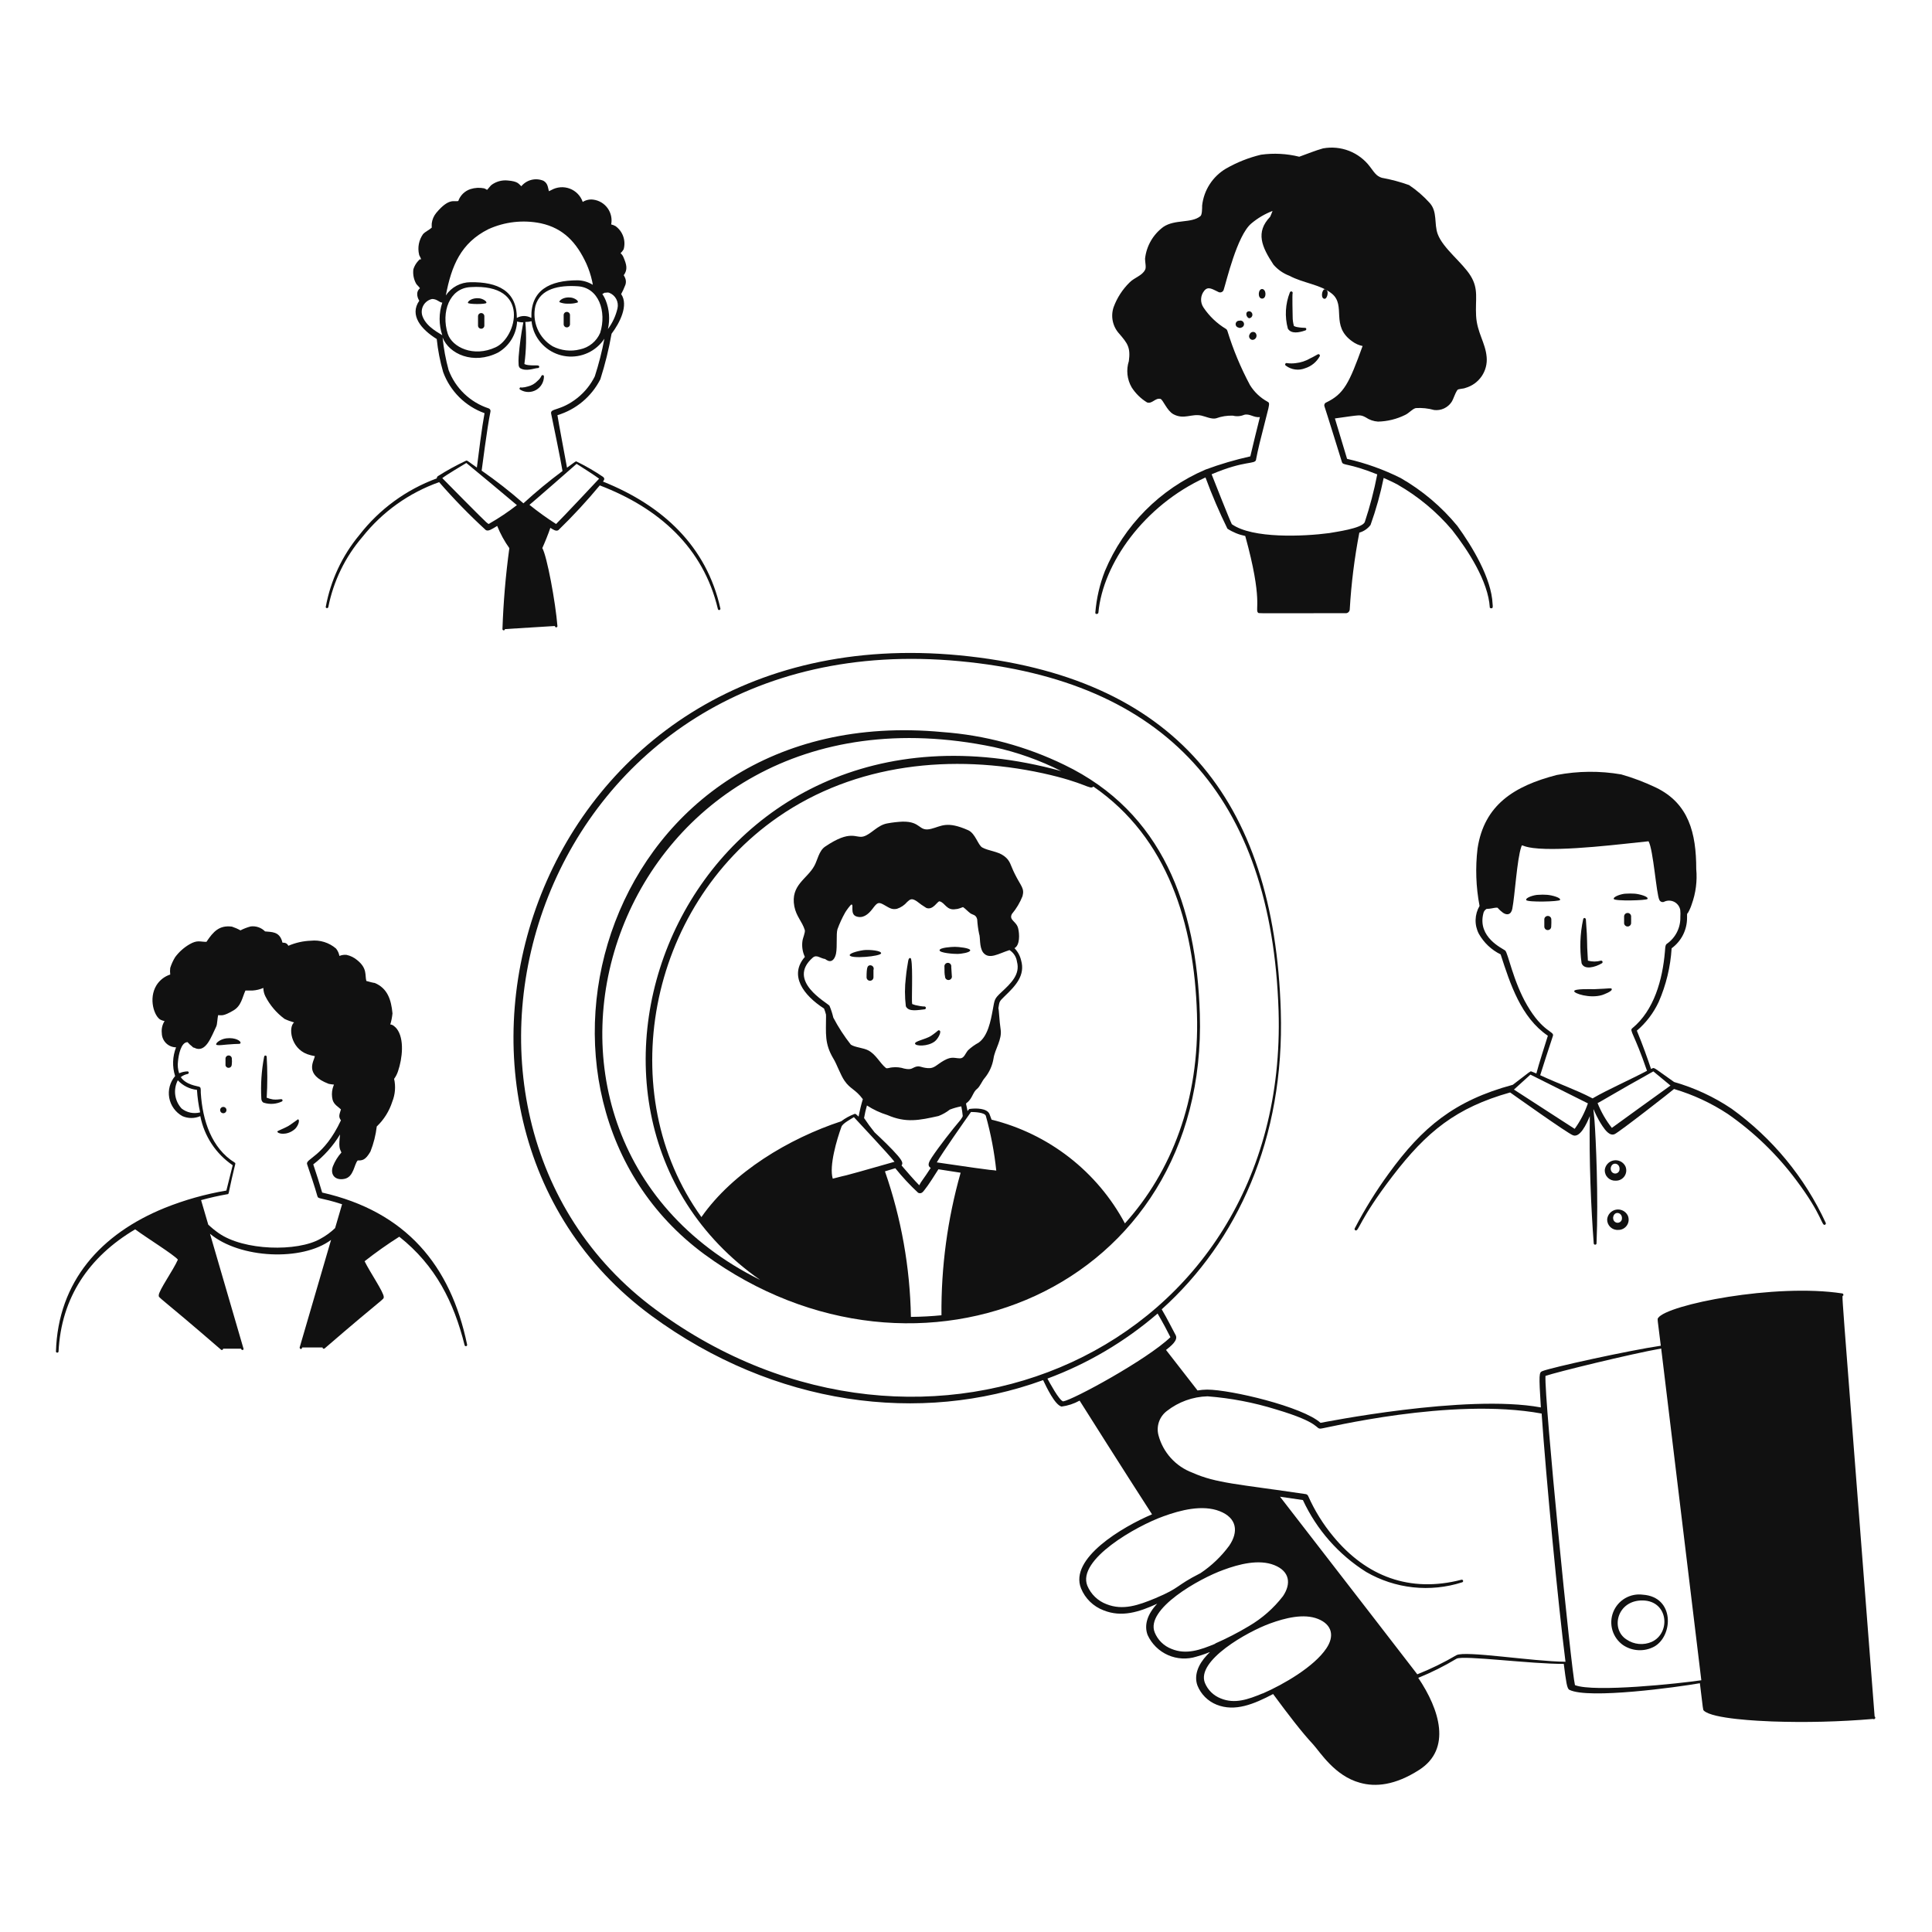 <svg width="190" height="190" viewBox="0 0 190 190" fill="none" xmlns="http://www.w3.org/2000/svg">
<g id="Hiring-1--Streamline-Milano">
<g id="Group">
<path id="Vector" d="M108.02 60.247C108.463 55.433 112.504 49.705 118.552 46.954C119.183 48.67 119.903 50.353 120.71 51.994C121.243 52.342 121.838 52.584 122.462 52.71C124.224 59.078 123.404 59.936 123.715 60.247C123.8 60.341 123.319 60.303 132.401 60.303C132.494 60.29 132.58 60.243 132.642 60.173C132.704 60.102 132.739 60.011 132.74 59.917C132.888 57.387 133.203 54.869 133.682 52.38C134.122 52.256 134.509 51.991 134.784 51.627C135.324 50.117 135.756 48.572 136.075 47.001C136.556 47.218 137.017 47.425 137.432 47.651C139.472 48.818 141.292 50.333 142.811 52.126C144.384 54.133 146.363 57.185 146.513 59.747C146.513 59.813 146.749 59.879 146.787 59.747C146.824 59.615 146.787 59.493 146.787 59.399C146.683 56.883 144.789 53.746 143.32 51.721C141.761 49.826 139.872 48.23 137.743 47.01C136.069 46.173 134.301 45.541 132.476 45.126L131.28 41.151C133.833 40.802 133.729 40.745 134.313 41.047C134.671 41.291 135.087 41.434 135.519 41.462C136.449 41.441 137.362 41.216 138.195 40.802C138.59 40.614 138.873 40.227 139.231 40.133C139.84 40.093 140.452 40.157 141.04 40.322C141.371 40.361 141.707 40.309 142.009 40.169C142.312 40.029 142.57 39.808 142.755 39.53C142.971 39.182 143.047 38.776 143.32 38.362C143.414 38.221 143.866 38.258 144.13 38.145C144.774 37.96 145.334 37.555 145.712 37.002C146.09 36.448 146.264 35.78 146.203 35.112C146.08 33.689 145.26 32.719 145.166 31.07C145.072 29.422 145.439 28.451 144.629 27.132C143.819 25.814 141.916 24.438 141.388 23.015C141.012 21.979 141.388 20.83 140.597 19.954C139.996 19.289 139.316 18.7 138.572 18.201C137.701 17.889 136.806 17.649 135.896 17.485C135.321 17.316 135.105 16.873 134.719 16.383C134.192 15.687 133.482 15.152 132.669 14.835C131.855 14.52 130.97 14.436 130.112 14.593C129.283 14.829 128.774 15.055 127.775 15.413C126.543 15.107 125.264 15.04 124.007 15.215C122.802 15.504 121.644 15.964 120.568 16.581C119.923 16.962 119.375 17.488 118.968 18.118C118.561 18.747 118.306 19.463 118.223 20.208C118.223 20.491 118.223 21.15 118.044 21.263C117.149 21.979 115.557 21.546 114.417 22.309C113.914 22.677 113.493 23.147 113.181 23.687C112.87 24.227 112.675 24.826 112.608 25.446C112.608 25.785 112.749 26.322 112.608 26.539C112.316 27.123 111.572 27.283 111.082 27.782C110.388 28.464 109.854 29.291 109.518 30.204C109.366 30.65 109.338 31.128 109.436 31.59C109.534 32.05 109.754 32.476 110.074 32.823C110.884 33.765 111.195 34.17 111.016 35.508C110.879 35.933 110.832 36.383 110.879 36.827C110.926 37.272 111.066 37.701 111.289 38.089C111.675 38.694 112.193 39.203 112.806 39.577C113.314 39.747 113.606 39.106 114.125 39.229C114.37 39.295 114.756 40.388 115.396 40.736C116.433 41.292 117.177 40.661 118.138 40.868C118.505 40.943 119.165 41.254 119.589 41.141C120.119 40.947 120.682 40.858 121.247 40.877C121.617 40.972 122.007 40.942 122.358 40.793C122.905 40.651 123.3 41.094 123.903 41.019C123.649 42.046 123.197 43.845 122.961 44.881C121.464 45.213 119.991 45.648 118.552 46.181C114.083 48.093 110.534 51.672 108.661 56.158C108.148 57.468 107.831 58.845 107.718 60.247C107.69 60.435 108.001 60.416 108.02 60.247ZM123.527 45.173C123.602 44.759 123.724 44.231 123.875 43.581C124.817 39.747 124.977 39.672 124.648 39.502C123.94 39.114 123.346 38.55 122.924 37.863C122.012 36.158 121.268 34.369 120.7 32.521C120.678 32.445 120.628 32.381 120.559 32.342C119.679 31.812 118.926 31.095 118.355 30.241C118.189 29.995 118.106 29.701 118.12 29.404C118.133 29.108 118.242 28.823 118.43 28.593C118.826 28.103 119.259 28.461 119.862 28.734C119.909 28.752 119.959 28.759 120.009 28.757C120.059 28.755 120.108 28.742 120.153 28.72C120.198 28.698 120.238 28.667 120.271 28.629C120.303 28.591 120.328 28.546 120.342 28.498C120.597 27.726 121.652 23.176 123.046 21.989C123.672 21.46 124.382 21.039 125.147 20.745C125.1 20.867 124.968 21.207 124.911 21.32C123.451 22.837 124.082 24.278 125.241 26.03C125.665 26.521 126.206 26.897 126.814 27.123C128.133 27.839 129.876 27.98 130.978 28.875C132.429 30.062 130.79 32.041 133.004 33.586C133.301 33.804 133.642 33.955 134.003 34.028C132.674 37.703 132.175 38.739 130.413 39.587C130.342 39.616 130.286 39.672 130.256 39.742C130.226 39.813 130.225 39.892 130.253 39.964C130.394 40.359 131.968 45.437 131.968 45.437C132.081 45.814 132.552 45.494 135.444 46.652C135.135 48.248 134.723 49.821 134.21 51.363C133.89 51.975 131.384 52.305 130.715 52.427C128.228 52.757 123.178 52.993 121.143 51.551C120.898 51.08 119.363 47.161 119.155 46.643C122.471 45.23 123.432 45.701 123.527 45.202V45.173Z" fill="#111111"/>
<path id="Vector_2" d="M126.654 32.323C126.984 32.86 127.757 32.71 128.35 32.502C128.368 32.5 128.384 32.494 128.399 32.485C128.415 32.477 128.428 32.465 128.438 32.451C128.449 32.437 128.456 32.421 128.461 32.404C128.465 32.387 128.466 32.369 128.463 32.352C128.463 32.163 128.275 32.295 127.606 32.173C127.54 32.173 127.182 32.069 127.239 32.022C127.162 31.739 127.124 31.448 127.125 31.155C127.125 31.099 127.069 28.875 127.125 28.819C127.13 28.784 127.122 28.749 127.102 28.72C127.082 28.692 127.052 28.671 127.019 28.663C126.985 28.655 126.949 28.659 126.918 28.676C126.887 28.693 126.864 28.72 126.852 28.753C126.402 29.89 126.332 31.143 126.654 32.323ZM121.887 31.541C121.802 31.534 121.716 31.559 121.648 31.612C121.581 31.665 121.536 31.742 121.522 31.827C121.509 31.912 121.529 31.999 121.577 32.071C121.626 32.142 121.7 32.192 121.784 32.21C121.832 32.236 121.885 32.249 121.939 32.249C121.994 32.249 122.047 32.236 122.095 32.21C122.183 32.183 122.258 32.121 122.301 32.039C122.344 31.957 122.353 31.861 122.326 31.772C122.298 31.683 122.236 31.609 122.154 31.566C122.072 31.523 121.976 31.514 121.887 31.541ZM122.877 30.609C122.359 30.609 122.585 31.297 122.877 31.297C122.958 31.283 123.032 31.241 123.085 31.178C123.139 31.115 123.168 31.035 123.168 30.953C123.168 30.87 123.139 30.79 123.085 30.727C123.032 30.664 122.958 30.622 122.877 30.609ZM123.442 32.71C123.398 32.678 123.348 32.658 123.296 32.648C123.243 32.639 123.189 32.642 123.137 32.656C123.086 32.671 123.038 32.697 122.998 32.732C122.958 32.767 122.926 32.811 122.905 32.86C122.867 32.913 122.845 32.975 122.84 33.04C122.835 33.105 122.847 33.17 122.877 33.228C122.906 33.286 122.95 33.335 123.005 33.37C123.059 33.405 123.123 33.424 123.188 33.426C123.268 33.42 123.345 33.391 123.409 33.342C123.473 33.293 123.522 33.227 123.549 33.151C123.576 33.075 123.58 32.993 123.561 32.914C123.542 32.836 123.501 32.765 123.442 32.71ZM124.12 28.423C123.715 28.423 123.659 29.365 124.12 29.365C124.582 29.365 124.544 28.442 124.12 28.423ZM130.272 29.384C130.555 29.384 130.762 28.442 130.272 28.442C129.989 28.498 129.857 29.384 130.272 29.384ZM126.466 35.969C126.733 36.167 127.046 36.294 127.376 36.337C127.706 36.38 128.041 36.337 128.35 36.214C128.96 36.023 129.473 35.605 129.782 35.046C129.798 35.019 129.806 34.988 129.802 34.957C129.799 34.926 129.786 34.897 129.764 34.874C129.743 34.852 129.714 34.837 129.683 34.832C129.653 34.828 129.621 34.833 129.594 34.848C129.33 35.008 128.944 35.197 128.849 35.244C128.406 35.504 127.911 35.664 127.399 35.715C127.13 35.748 126.858 35.748 126.588 35.715C126.572 35.707 126.554 35.702 126.535 35.701C126.517 35.7 126.498 35.703 126.481 35.709C126.463 35.715 126.447 35.724 126.433 35.737C126.419 35.749 126.408 35.764 126.4 35.781C126.392 35.797 126.387 35.816 126.386 35.834C126.385 35.853 126.388 35.871 126.394 35.889C126.4 35.906 126.41 35.922 126.422 35.936C126.434 35.95 126.449 35.961 126.466 35.969ZM47.633 31.099C47.633 31.016 47.6 30.937 47.541 30.879C47.483 30.82 47.404 30.788 47.322 30.788C47.239 30.788 47.16 30.82 47.102 30.879C47.043 30.937 47.011 31.016 47.011 31.099V32.041C47.017 32.123 47.056 32.2 47.118 32.254C47.181 32.307 47.263 32.334 47.345 32.328C47.428 32.322 47.504 32.283 47.558 32.22C47.612 32.158 47.639 32.076 47.633 31.994C47.642 31.881 47.623 31.212 47.633 31.099ZM55.433 31.004V31.862C55.427 31.944 55.453 32.026 55.507 32.088C55.561 32.151 55.638 32.19 55.72 32.196C55.803 32.202 55.884 32.176 55.947 32.122C56.01 32.068 56.048 31.991 56.055 31.909V30.967C56.05 30.884 56.012 30.807 55.95 30.752C55.889 30.698 55.807 30.67 55.725 30.675C55.642 30.68 55.565 30.717 55.511 30.779C55.456 30.841 55.428 30.922 55.433 31.004ZM51.184 38.334C51.418 38.474 51.686 38.548 51.959 38.55C52.232 38.551 52.5 38.479 52.736 38.342C52.971 38.204 53.166 38.006 53.299 37.767C53.432 37.529 53.499 37.26 53.492 36.987C53.485 36.959 53.468 36.934 53.445 36.917C53.422 36.899 53.394 36.89 53.365 36.89C53.336 36.89 53.308 36.899 53.285 36.917C53.262 36.934 53.245 36.959 53.238 36.987C53.147 37.169 53.018 37.329 52.861 37.458C52.608 37.729 52.28 37.919 51.919 38.004C51.714 38.068 51.502 38.106 51.288 38.117C51.273 38.106 51.257 38.099 51.239 38.095C51.221 38.092 51.203 38.092 51.185 38.096C51.167 38.1 51.151 38.109 51.137 38.12C51.123 38.132 51.112 38.146 51.104 38.162C51.096 38.179 51.092 38.197 51.092 38.215C51.092 38.233 51.096 38.251 51.103 38.267C51.111 38.283 51.122 38.298 51.136 38.309C51.15 38.321 51.166 38.329 51.184 38.334Z" fill="#111111"/>
<path id="Vector_3" d="M54.575 61.575C54.575 61.591 54.578 61.607 54.585 61.622C54.591 61.637 54.6 61.65 54.611 61.662C54.623 61.673 54.636 61.682 54.651 61.688C54.666 61.694 54.682 61.697 54.698 61.697C54.714 61.697 54.73 61.694 54.745 61.688C54.76 61.682 54.773 61.673 54.784 61.662C54.796 61.65 54.805 61.637 54.811 61.622C54.817 61.607 54.82 61.591 54.82 61.575C54.632 59.22 53.793 54.698 53.332 53.897C53.539 53.454 53.935 52.484 54.123 51.909C54.396 52.079 54.688 52.286 54.914 52.135C56.349 50.743 57.708 49.274 58.984 47.736C64.797 49.959 69.168 53.84 70.6 59.898C70.608 59.931 70.628 59.959 70.656 59.976C70.684 59.994 70.718 60 70.751 59.992C70.783 59.985 70.811 59.965 70.829 59.937C70.847 59.908 70.853 59.874 70.845 59.842C69.489 53.737 65.193 49.714 59.295 47.359C59.408 47.208 59.521 47.067 59.295 46.888C58.468 46.328 57.602 45.827 56.704 45.39C56.61 45.334 56.61 45.39 55.762 45.993C55.583 45.004 54.933 41.575 54.82 40.83C55.726 40.557 56.567 40.103 57.292 39.496C58.018 38.889 58.612 38.141 59.041 37.297C59.508 35.832 59.876 34.337 60.143 32.823C60.963 31.739 61.839 29.996 61.085 28.922C61.23 28.662 61.356 28.391 61.462 28.112C61.522 27.986 61.553 27.847 61.553 27.707C61.553 27.567 61.522 27.429 61.462 27.302C61.429 27.22 61.388 27.141 61.34 27.067C61.754 26.511 61.613 26.011 61.34 25.361C61.279 25.183 61.171 25.023 61.029 24.9C61.145 24.788 61.247 24.661 61.33 24.523C61.448 24.105 61.435 23.661 61.291 23.252C61.148 22.842 60.882 22.486 60.529 22.234C60.397 22.16 60.254 22.106 60.105 22.073C60.159 21.797 60.156 21.513 60.096 21.238C60.036 20.963 59.92 20.704 59.756 20.475C59.592 20.247 59.383 20.054 59.142 19.909C58.9 19.765 58.632 19.671 58.353 19.634C57.989 19.584 57.618 19.664 57.307 19.86C57.205 19.561 57.037 19.29 56.818 19.064C56.598 18.837 56.331 18.662 56.036 18.551C55.741 18.439 55.425 18.394 55.111 18.418C54.797 18.443 54.492 18.536 54.217 18.691L53.982 18.804C53.878 18.446 53.888 18.032 53.445 17.778C53.072 17.622 52.66 17.591 52.268 17.687C51.876 17.784 51.526 18.004 51.269 18.315C50.986 18.07 50.948 17.834 49.921 17.749C49.354 17.694 48.786 17.851 48.329 18.192C48.207 18.296 47.981 18.607 47.896 18.672C47.809 18.61 47.714 18.559 47.613 18.522C47.165 18.433 46.702 18.459 46.266 18.597C45.99 18.687 45.739 18.839 45.531 19.041C45.324 19.244 45.166 19.492 45.07 19.765C44.693 19.888 44.194 19.398 42.912 20.924C42.664 21.222 42.507 21.585 42.46 21.97C42.452 22.108 42.452 22.246 42.46 22.384C42.187 22.639 41.857 22.752 41.603 23.025C41.399 23.314 41.259 23.644 41.192 23.991C41.125 24.339 41.134 24.697 41.217 25.041C41.217 25.135 41.499 25.512 41.367 25.521C41.235 25.531 41.367 25.474 41.367 25.437C41.027 25.708 40.778 26.076 40.651 26.492C40.59 26.984 40.689 27.483 40.934 27.914C41.019 28.046 41.179 28.159 41.301 28.348C41.218 28.413 41.151 28.496 41.103 28.59C41.056 28.685 41.031 28.789 41.028 28.894C41.026 29.136 41.099 29.373 41.235 29.572C40.237 31.004 41.433 32.399 42.95 33.341C43.063 34.441 43.274 35.529 43.581 36.591C43.923 37.521 44.464 38.365 45.167 39.064C45.87 39.762 46.718 40.298 47.651 40.633C47.397 41.989 47.067 44.617 46.897 45.983C45.899 45.277 45.955 45.258 45.814 45.315C44.863 45.762 43.941 46.269 43.054 46.831C42.992 46.888 42.955 46.965 42.95 47.048C39.945 48.152 37.311 50.078 35.347 52.606C33.649 54.649 32.506 57.096 32.031 59.71C32.039 59.738 32.056 59.762 32.078 59.78C32.101 59.797 32.13 59.807 32.158 59.807C32.187 59.807 32.215 59.797 32.238 59.78C32.261 59.762 32.278 59.738 32.286 59.71C32.79 57.153 33.949 54.77 35.649 52.795C37.608 50.331 40.219 48.468 43.185 47.416C44.625 49.071 46.157 50.644 47.773 52.126C48.018 52.286 48.386 52.032 48.895 51.721C49.205 52.494 49.607 53.228 50.091 53.907C49.73 56.547 49.504 59.204 49.413 61.867C49.413 61.9 49.426 61.931 49.449 61.954C49.471 61.977 49.503 61.989 49.535 61.989C49.568 61.989 49.599 61.977 49.622 61.954C49.645 61.931 49.658 61.9 49.658 61.867C56.149 61.471 54.217 61.575 54.575 61.575ZM56.704 45.616C57.062 45.842 58.589 46.813 58.918 47.076C58.834 47.18 55.15 51.09 54.688 51.532C53.781 50.953 52.907 50.324 52.069 49.648C52.239 49.526 56.497 45.804 56.704 45.616ZM60.727 30.326C60.557 31.062 60.237 31.755 59.785 32.361C59.998 31.419 59.923 30.434 59.568 29.535C59.22 28.706 59.107 29.035 59.446 28.791C59.681 28.791 59.747 28.734 59.907 28.791C60.206 28.905 60.453 29.123 60.604 29.405C60.754 29.687 60.798 30.014 60.727 30.326ZM52.248 31.268C52.032 31.143 51.787 31.078 51.537 31.078C51.287 31.078 51.042 31.143 50.826 31.268C50.826 28.602 48.942 27.716 46.276 27.754C45.795 27.755 45.322 27.874 44.898 28.101C44.474 28.327 44.112 28.655 43.845 29.054C44.401 26.124 45.324 23.901 48.018 22.544C49.637 21.805 51.448 21.601 53.19 21.96C55.404 22.441 56.704 23.845 57.665 25.927C57.911 26.477 58.101 27.052 58.231 27.641C58.278 27.839 58.278 27.905 58.297 28.009C57.849 27.732 57.335 27.579 56.808 27.566C54.067 27.566 52.182 28.527 52.258 31.24L52.248 31.268ZM48.744 34.151C46.568 35.168 44.467 34.151 44.033 32.823C43.364 30.712 44.184 28.338 46.276 28.235C52.267 27.858 50.807 33.218 48.744 34.151ZM52.654 30.081C53.134 28.367 55.009 28.037 56.78 28.15C58.89 28.253 59.681 30.646 59.022 32.738C58.847 33.147 58.575 33.508 58.231 33.79C57.887 34.072 57.479 34.267 57.044 34.358C56.139 34.59 55.18 34.483 54.349 34.057C53.683 33.658 53.16 33.059 52.855 32.345C52.55 31.63 52.48 30.838 52.654 30.081ZM41.556 31.117C41.491 30.944 41.464 30.758 41.477 30.572C41.491 30.387 41.544 30.207 41.633 30.044C41.723 29.881 41.846 29.74 41.996 29.629C42.145 29.518 42.316 29.441 42.498 29.403C42.988 29.403 43.204 29.751 43.496 29.761C43.146 30.803 43.146 31.931 43.496 32.973C43.346 32.823 41.961 32.22 41.556 31.117ZM48.235 40.472C48.248 40.408 48.237 40.341 48.204 40.283C48.171 40.226 48.118 40.183 48.056 40.161C47.16 39.867 46.341 39.376 45.659 38.724C44.978 38.072 44.451 37.276 44.118 36.393C43.831 35.344 43.632 34.273 43.525 33.19C44.165 34.82 46.549 35.894 48.97 34.678C49.514 34.365 49.972 33.922 50.301 33.387C50.63 32.852 50.82 32.244 50.854 31.617C51.053 31.677 51.259 31.705 51.466 31.702C51.248 32.819 51.094 33.948 51.005 35.084C50.986 35.353 50.986 35.624 51.005 35.894C51.01 36.007 51.057 36.114 51.137 36.195C51.73 36.581 52.578 36.195 52.908 36.195C52.925 36.195 52.941 36.192 52.957 36.185C52.972 36.178 52.986 36.169 52.998 36.156C53.009 36.144 53.018 36.129 53.024 36.113C53.029 36.097 53.032 36.08 53.03 36.063C53.03 35.847 52.644 35.988 51.938 35.903C51.81 35.89 51.686 35.855 51.57 35.8C51.755 34.429 51.786 33.042 51.664 31.664C52.654 31.664 52.032 31.212 52.493 32.54C52.751 33.214 53.189 33.805 53.76 34.246C54.33 34.688 55.012 34.964 55.729 35.044C56.447 35.124 57.172 35.004 57.826 34.699C58.48 34.394 59.037 33.914 59.437 33.312C59.202 34.566 58.887 35.802 58.494 37.015C58.09 37.829 57.515 38.545 56.808 39.116C55.131 40.453 54.095 40.124 54.199 40.67C54.349 41.396 55.141 45.211 55.319 46.323C53.985 47.314 52.702 48.374 51.476 49.498C50.169 48.349 48.797 47.277 47.368 46.285C47.387 46.191 47.896 42.102 48.235 40.472ZM48.15 51.476C47.99 51.57 48.235 51.796 45.541 49.092L43.496 47.02C43.826 46.747 45.465 45.767 45.861 45.531C46.087 45.71 50.656 49.507 50.835 49.676C49.983 50.338 49.086 50.939 48.15 51.476Z" fill="#111111"/>
<path id="Vector_4" d="M47.142 29.337C46.426 29.252 45.965 29.648 46.021 29.789C46.078 29.93 47.755 29.94 47.83 29.789C47.905 29.638 47.472 29.375 47.142 29.337ZM55.781 29.864H56.101C56.345 29.857 56.586 29.816 56.817 29.742C56.931 29.563 56.469 29.299 56.139 29.262C55.414 29.167 54.952 29.572 55.018 29.714C55.26 29.813 55.519 29.864 55.781 29.864ZM159.137 120.954C159.307 120.958 159.476 120.919 159.627 120.84C159.778 120.761 159.907 120.645 160.001 120.503C160.095 120.361 160.152 120.198 160.165 120.028C160.179 119.858 160.149 119.687 160.079 119.532C159.974 119.325 159.805 119.158 159.597 119.056C159.389 118.953 159.153 118.921 158.926 118.963C158.698 119.006 158.49 119.121 158.332 119.291C158.175 119.461 158.077 119.678 158.054 119.909C158.049 120.05 158.075 120.191 158.128 120.323C158.182 120.454 158.262 120.573 158.364 120.671C158.466 120.77 158.588 120.846 158.721 120.895C158.854 120.943 158.996 120.964 159.137 120.954ZM158.638 119.739C158.741 118.986 159.674 119.249 159.486 119.975C159.454 120.057 159.399 120.128 159.327 120.177C159.254 120.227 159.168 120.254 159.081 120.254C158.993 120.254 158.907 120.227 158.835 120.177C158.762 120.128 158.707 120.057 158.675 119.975C158.649 119.899 158.637 119.819 158.638 119.739ZM158.902 116.112C159.072 116.116 159.241 116.077 159.392 115.998C159.543 115.919 159.671 115.803 159.765 115.661C159.859 115.519 159.916 115.355 159.93 115.185C159.943 115.016 159.914 114.845 159.844 114.69C159.739 114.483 159.569 114.316 159.361 114.213C159.153 114.111 158.918 114.078 158.69 114.121C158.462 114.163 158.254 114.278 158.097 114.449C157.94 114.619 157.842 114.836 157.818 115.066C157.814 115.208 157.839 115.349 157.893 115.48C157.946 115.612 158.027 115.73 158.129 115.829C158.231 115.927 158.352 116.003 158.485 116.052C158.618 116.101 158.76 116.121 158.902 116.112ZM158.402 114.887C158.506 114.153 159.439 114.388 159.25 115.132C159.219 115.215 159.163 115.285 159.091 115.335C159.019 115.385 158.933 115.412 158.845 115.412C158.757 115.412 158.671 115.385 158.599 115.335C158.527 115.285 158.471 115.215 158.44 115.132C158.412 115.054 158.399 114.971 158.402 114.887Z" fill="#111111"/>
<path id="Vector_5" d="M145.308 83.441C145.082 85.324 145.149 87.231 145.505 89.093C145.263 89.505 145.129 89.972 145.116 90.45C145.102 90.927 145.211 91.401 145.43 91.825C145.923 92.706 146.672 93.415 147.578 93.86C148.52 96.762 149.575 100.059 152.222 101.858C152.015 102.518 151.28 104.817 151.092 105.57L150.583 105.363C150.47 105.363 150.583 105.288 148.774 106.682C143.018 108.236 139.872 110.865 136.584 115.396C135.331 117.112 134.21 118.919 133.23 120.804C133.213 120.836 133.21 120.874 133.22 120.909C133.231 120.945 133.255 120.974 133.287 120.992C133.635 121.171 133.588 120.05 136.951 115.66C140.315 111.27 143.207 108.934 148.511 107.436C148.859 107.681 154.163 111.458 154.691 111.647C155.388 111.92 156.029 110.535 156.349 109.763C156.264 114.106 156.471 118.835 156.735 122.302C156.743 122.332 156.761 122.358 156.785 122.378C156.81 122.397 156.84 122.407 156.872 122.407C156.903 122.407 156.933 122.397 156.958 122.378C156.983 122.358 157 122.332 157.008 122.302C157.206 117.676 156.942 111.939 156.81 110.215C156.65 108.265 156.518 109.122 157.592 110.742C157.884 111.176 158.318 111.741 158.789 111.534C159.26 111.326 164.441 107.275 164.63 107.096C166.506 107.65 168.291 108.478 169.924 109.555C172.503 111.348 174.774 113.547 176.651 116.065C179.251 119.523 179.128 120.587 179.477 120.446C179.51 120.431 179.536 120.405 179.55 120.371C179.564 120.338 179.565 120.301 179.552 120.267C177.486 115.787 174.296 111.919 170.292 109.037C168.557 107.87 166.65 106.983 164.639 106.409C162.416 104.854 162.755 104.958 162.369 105.128C162.058 104.185 161.559 102.772 160.974 101.359C161.884 100.582 162.617 99.618 163.122 98.533C163.853 96.863 164.283 95.077 164.394 93.257C164.867 92.912 165.251 92.46 165.515 91.938C165.779 91.415 165.914 90.837 165.911 90.252C165.911 89.715 165.911 89.913 166.005 89.762C166.153 89.506 166.273 89.234 166.363 88.952C166.77 87.838 166.924 86.647 166.815 85.466C166.815 81.933 166.081 79.022 162.868 77.459C161.763 76.93 160.616 76.495 159.439 76.159C157.339 75.796 155.191 75.816 153.099 76.215C148.897 77.298 145.958 79.164 145.308 83.441ZM154.86 111.016C154.681 110.912 149.311 107.417 148.888 107.153L150.508 105.683L156.16 108.51C155.852 109.404 155.414 110.248 154.86 111.016ZM162.595 105.363L164.281 106.757C163.867 107.04 158.685 110.799 158.516 110.921C157.933 110.18 157.46 109.358 157.112 108.481C157.178 108.481 159.938 106.833 161.53 105.966L162.595 105.363ZM165.251 90.195C165.264 90.713 165.147 91.225 164.912 91.685C164.677 92.146 164.331 92.54 163.904 92.833C163.754 92.965 163.772 93.191 163.735 93.587C163.499 96.357 162.67 99.362 160.522 101.124C160.221 101.359 160.72 101.651 161.973 105.307C160.466 106.107 158.045 107.191 156.735 107.954C156.594 108.039 156.669 108.039 156.49 107.954C155.077 107.21 153.287 106.588 151.469 105.74C151.591 105.316 152.467 102.64 152.722 101.868C152.873 101.416 151.733 101.519 150.188 98.872C148.803 96.498 148.303 93.691 148.021 93.474C147.738 93.257 145.298 92.174 145.873 89.847C145.889 89.751 145.926 89.66 145.981 89.58C146.037 89.501 146.109 89.434 146.193 89.385C146.589 89.385 146.919 89.272 147.135 89.263C147.352 89.253 147.22 89.263 147.597 89.593C148.2 90.148 148.624 89.922 148.727 89.367C148.982 88.057 149.18 84.552 149.603 83.299C149.726 82.96 149.547 83.234 150.753 83.394C153.673 83.77 159.948 82.942 162.124 82.734C162.595 83.554 162.896 87.972 163.188 88.5C163.224 88.58 163.287 88.645 163.367 88.681C163.447 88.718 163.538 88.724 163.622 88.698C163.777 88.617 163.95 88.573 164.125 88.571C164.3 88.569 164.474 88.608 164.632 88.684C164.789 88.761 164.926 88.874 165.032 89.014C165.139 89.154 165.21 89.316 165.242 89.489C165.264 89.721 165.267 89.954 165.251 90.186V90.195Z" fill="#111111"/>
<path id="Vector_6" d="M160.767 87.887C160.475 87.868 160.183 87.868 159.891 87.887C159.514 87.887 158.629 88.17 158.704 88.406C158.779 88.641 161.973 88.556 162.02 88.406C162.152 88.17 161.229 87.925 160.767 87.887ZM152.156 88.001C151.865 87.977 151.572 87.977 151.28 88.001C150.903 88.001 150.018 88.264 150.093 88.509C150.169 88.754 153.362 88.669 153.419 88.509C153.541 88.283 152.627 88.038 152.156 88.001ZM152.562 90.365C152.548 90.284 152.506 90.21 152.443 90.156C152.38 90.103 152.3 90.074 152.218 90.074C152.135 90.074 152.055 90.103 151.992 90.156C151.929 90.21 151.887 90.284 151.874 90.365V91.128C151.874 91.218 151.91 91.304 151.973 91.368C152.037 91.432 152.123 91.467 152.213 91.467C152.303 91.467 152.389 91.432 152.453 91.368C152.516 91.304 152.552 91.218 152.552 91.128C152.571 90.94 152.571 90.563 152.562 90.365ZM155.539 94.727C155.793 95.415 156.867 95.132 157.545 94.727C157.571 94.708 157.59 94.682 157.598 94.651C157.607 94.621 157.605 94.588 157.593 94.559C157.581 94.53 157.56 94.505 157.532 94.49C157.505 94.474 157.473 94.468 157.442 94.473C157.023 94.59 156.579 94.59 156.16 94.473C156.01 92.117 156.16 93.05 155.962 90.431C155.962 90.29 155.736 90.167 155.689 90.431C155.386 91.843 155.335 93.297 155.539 94.727ZM160.409 90.073C160.396 89.992 160.354 89.918 160.291 89.864C160.228 89.811 160.148 89.782 160.065 89.782C159.983 89.782 159.903 89.811 159.84 89.864C159.777 89.918 159.735 89.992 159.721 90.073V90.827C159.735 90.908 159.777 90.982 159.84 91.035C159.903 91.089 159.983 91.118 160.065 91.118C160.148 91.118 160.228 91.089 160.291 91.035C160.354 90.982 160.396 90.908 160.409 90.827C160.419 90.733 160.409 90.195 160.409 90.073ZM156.763 97.28C156.405 97.28 154.879 97.224 154.813 97.459C154.747 97.695 156.349 98.222 157.564 97.855C157.734 97.798 158.506 97.506 158.506 97.308C158.506 97.11 158.431 97.224 156.763 97.28ZM86.653 93.747C86.653 93.474 85.523 93.399 85.08 93.427C84.637 93.455 83.544 93.71 83.563 93.936C83.601 94.322 86.635 94.058 86.653 93.747ZM85.485 94.944C85.335 95.01 85.221 95.066 85.221 96.112C85.221 96.202 85.257 96.288 85.321 96.352C85.384 96.415 85.471 96.451 85.561 96.451C85.65 96.451 85.737 96.415 85.8 96.352C85.864 96.288 85.9 96.202 85.9 96.112V95.396C85.924 95.336 85.931 95.271 85.92 95.208C85.908 95.144 85.879 95.086 85.836 95.038C85.792 94.991 85.736 94.957 85.674 94.94C85.612 94.923 85.547 94.925 85.485 94.944ZM90.949 99.258C90.979 99.25 91.006 99.233 91.025 99.208C91.044 99.183 91.054 99.153 91.054 99.122C91.054 99.091 91.044 99.06 91.025 99.036C91.006 99.011 90.979 98.993 90.949 98.985C90.667 98.985 90.29 98.91 90.007 98.844C89.905 98.815 89.804 98.78 89.706 98.74C89.63 98.476 89.79 95.207 89.612 94.378C89.612 94.19 89.376 94.077 89.31 94.529C89.244 94.981 89.159 95.33 89.084 96.131C88.969 97.069 88.969 98.018 89.084 98.957C89.348 99.55 90.29 99.324 90.949 99.258ZM94.181 93.813C94.482 93.813 95.424 93.681 95.415 93.455C95.405 93.229 94.256 93.116 93.917 93.116C93.578 93.116 92.391 93.191 92.4 93.455C92.409 93.719 93.804 93.823 94.181 93.813ZM93.549 95.085C93.558 95.036 93.555 94.987 93.542 94.939C93.529 94.891 93.506 94.847 93.474 94.81C93.442 94.772 93.403 94.742 93.358 94.721C93.313 94.7 93.264 94.689 93.215 94.689C93.166 94.689 93.117 94.7 93.072 94.721C93.028 94.742 92.988 94.772 92.956 94.81C92.924 94.847 92.901 94.891 92.888 94.939C92.875 94.987 92.872 95.036 92.881 95.085C92.881 95.499 92.881 95.801 92.937 96.027C92.935 96.075 92.944 96.124 92.962 96.168C92.981 96.213 93.008 96.253 93.044 96.287C93.079 96.32 93.121 96.345 93.167 96.361C93.213 96.376 93.261 96.382 93.309 96.377C93.357 96.372 93.404 96.357 93.446 96.333C93.488 96.309 93.524 96.276 93.552 96.236C93.58 96.197 93.6 96.152 93.609 96.105C93.618 96.057 93.617 96.008 93.606 95.961C93.587 95.782 93.578 95.509 93.549 95.085ZM89.988 102.622C89.988 102.895 91.251 102.942 91.929 102.414C92.268 102.151 92.598 101.472 92.419 101.359C92.24 101.246 92.325 101.359 91.552 101.877C91.006 102.217 89.969 102.386 89.988 102.622ZM31.683 117.28C31.438 116.433 31.089 115.349 30.807 114.511C31.862 113.7 32.756 112.7 33.444 111.562C33.303 112.777 33.379 112.928 33.576 113.343C33.22 113.742 32.936 114.201 32.738 114.699C32.446 115.519 32.955 116.122 33.878 115.933C34.801 115.745 34.82 114.501 35.178 114.124C35.621 114.124 35.922 114.124 36.431 113.248C36.744 112.456 36.953 111.626 37.053 110.78C37.759 110.109 38.284 109.269 38.579 108.34C38.865 107.628 38.928 106.846 38.758 106.098C38.927 105.869 39.057 105.615 39.144 105.344C39.568 104.101 39.794 102.169 39.012 101.161C38.871 100.992 38.588 100.728 38.381 100.756C38.489 100.4 38.562 100.034 38.598 99.663C38.475 98.316 38.108 97.195 36.855 96.668C36.77 96.668 36.261 96.545 36.026 96.47C35.875 95.895 36.139 95.236 35.131 94.425C34.83 94.17 34.471 93.992 34.085 93.907C33.845 93.881 33.601 93.917 33.379 94.011C33.331 93.745 33.218 93.496 33.049 93.286C32.711 92.994 32.316 92.775 31.89 92.642C31.464 92.509 31.015 92.465 30.571 92.513C29.809 92.54 29.058 92.71 28.357 93.012C28.321 92.926 28.262 92.852 28.185 92.798C28.108 92.745 28.017 92.715 27.924 92.711C27.726 92.711 27.783 92.711 27.735 92.541C27.443 91.599 26.709 91.665 26.068 91.599C25.886 91.414 25.664 91.274 25.419 91.189C25.174 91.104 24.912 91.077 24.655 91.109C24.306 91.201 23.968 91.33 23.647 91.496C23.38 91.346 23.099 91.223 22.808 91.128C21.565 90.968 20.981 91.609 20.302 92.626C19.652 92.626 19.417 92.419 18.644 92.862C18.088 93.184 17.604 93.617 17.222 94.133C17.019 94.464 16.858 94.818 16.741 95.189C16.714 95.404 16.714 95.623 16.741 95.839C16.184 96.019 15.707 96.389 15.394 96.884C14.565 98.222 15.187 100.003 15.809 100.295C15.929 100.351 16.055 100.392 16.186 100.417C15.961 100.766 15.865 101.182 15.912 101.595C15.915 101.966 16.064 102.322 16.326 102.585C16.589 102.847 16.945 102.996 17.316 102.998C16.96 103.902 16.927 104.9 17.222 105.825C16.973 106.116 16.792 106.459 16.692 106.829C16.592 107.199 16.576 107.587 16.644 107.964C16.713 108.341 16.864 108.698 17.088 109.009C17.312 109.32 17.602 109.578 17.938 109.763C18.215 109.885 18.515 109.948 18.819 109.948C19.122 109.948 19.422 109.885 19.7 109.763C20.082 111.73 21.227 113.467 22.884 114.595C22.771 115.019 22.347 116.725 22.262 117.083C20.181 117.435 18.144 118.01 16.186 118.797C9.949 121.331 5.7 126.004 5.502 132.928C5.51 132.956 5.527 132.981 5.55 132.998C5.573 133.016 5.601 133.025 5.63 133.025C5.658 133.025 5.686 133.016 5.709 132.998C5.732 132.981 5.749 132.956 5.757 132.928C6.02 127.606 8.734 123.602 13.293 120.898C14.509 121.793 17.062 123.366 17.495 123.875C17.033 124.93 15.611 126.909 15.611 127.389C15.611 127.681 15.451 127.295 21.734 132.731C21.752 132.748 21.774 132.759 21.799 132.763C21.823 132.767 21.848 132.764 21.87 132.754C21.892 132.744 21.911 132.727 21.924 132.706C21.937 132.685 21.943 132.661 21.942 132.636H23.703C23.779 132.862 23.995 132.74 23.948 132.636L20.651 121.331C23.59 123.79 29.733 124.054 32.559 121.934L29.469 132.514C29.469 132.655 29.648 132.778 29.723 132.514H31.721C31.719 132.538 31.726 132.563 31.738 132.584C31.751 132.605 31.77 132.621 31.792 132.631C31.814 132.642 31.839 132.645 31.863 132.641C31.888 132.636 31.91 132.625 31.928 132.608C37.863 127.483 37.731 127.841 37.74 127.549C37.74 127.078 36.374 125.1 35.856 124.035C36.951 123.174 38.09 122.369 39.267 121.623C42.837 124.45 44.636 128.058 45.692 132.297C45.7 132.33 45.722 132.357 45.751 132.374C45.78 132.391 45.815 132.395 45.847 132.387C45.88 132.378 45.907 132.357 45.924 132.328C45.941 132.298 45.945 132.264 45.937 132.231C44.316 124.421 39.907 119.146 31.683 117.28ZM17.863 109.018C17.521 108.65 17.302 108.186 17.235 107.688C17.167 107.191 17.255 106.685 17.486 106.239C17.98 106.77 18.649 107.104 19.37 107.181C19.417 107.926 19.521 108.666 19.681 109.395C19.369 109.477 19.043 109.485 18.727 109.42C18.412 109.354 18.116 109.217 17.863 109.018ZM31.504 121.831C29.243 123.121 23.967 123.008 21.499 121.265C21.14 121.014 20.8 120.737 20.481 120.436L19.775 118.025C20.632 117.789 21.508 117.591 22.366 117.441C22.516 117.441 22.45 117.441 22.799 115.896C23.148 114.351 23.204 114.416 23.091 114.341C20.792 112.909 19.916 110.177 19.747 107.473C19.747 107.012 19.747 106.936 19.577 106.87C19.407 106.804 18.305 106.701 17.778 105.928C17.979 105.771 18.215 105.665 18.465 105.617C18.493 105.61 18.518 105.593 18.535 105.57C18.553 105.547 18.562 105.519 18.562 105.49C18.562 105.461 18.553 105.433 18.535 105.41C18.518 105.387 18.493 105.371 18.465 105.363C18.173 105.366 17.884 105.43 17.617 105.551C17.491 105.173 17.452 104.77 17.505 104.374C17.561 103.752 17.797 102.49 18.447 102.49C18.583 102.652 18.738 102.797 18.908 102.923C18.929 102.955 18.957 102.981 18.989 103.001C19.022 103.021 19.059 103.033 19.097 103.036C20.246 103.63 20.783 101.924 21.273 100.935C21.367 100.737 21.376 100.144 21.452 99.833C21.8 99.833 21.923 99.974 22.94 99.381C23.741 98.919 23.816 98.109 24.137 97.412H24.834C25.201 97.389 25.561 97.303 25.898 97.157C25.902 97.442 25.969 97.722 26.096 97.977C26.543 98.854 27.189 99.615 27.98 100.2C28.283 100.345 28.599 100.462 28.922 100.549C28.338 101.029 28.583 103.055 30.204 103.667C30.452 103.755 30.707 103.821 30.967 103.865C30.873 104.374 29.883 105.655 32.323 106.588C32.494 106.624 32.667 106.649 32.842 106.663C32.794 106.795 32.719 107.002 32.71 107.059C32.62 107.421 32.62 107.799 32.71 108.161C32.851 108.651 33.266 108.839 33.529 109.103C33.397 109.574 33.247 109.8 33.529 110.177C31.843 113.785 29.997 113.945 30.204 114.501C30.524 115.443 30.948 116.687 31.212 117.629C31.297 117.949 31.523 117.742 33.642 118.43L32.955 120.776C32.521 121.191 32.033 121.546 31.504 121.831Z" fill="#111111"/>
<path id="Vector_7" d="M22.262 102.113C21.659 102.188 21.198 102.584 21.263 102.725C21.329 102.866 22.206 102.725 22.328 102.725C23.562 102.612 23.619 102.725 23.656 102.556C23.694 102.386 23.166 102.009 22.262 102.113ZM22.799 104.082C22.791 103.999 22.752 103.923 22.688 103.87C22.624 103.817 22.542 103.792 22.46 103.799C22.377 103.807 22.301 103.847 22.248 103.91C22.195 103.974 22.17 104.056 22.177 104.138V104.779C22.195 104.851 22.238 104.915 22.299 104.958C22.359 105.001 22.434 105.021 22.508 105.014C22.582 105.008 22.651 104.974 22.703 104.921C22.755 104.867 22.785 104.797 22.79 104.722C22.818 104.525 22.818 104.289 22.799 104.082ZM27.783 108.189C27.726 107.991 27.5 108.189 26.841 108.123C26.632 108.086 26.427 108.029 26.228 107.954C26.308 106.614 26.308 105.271 26.228 103.931C26.228 103.799 26.021 103.724 25.974 103.931C25.715 105.287 25.623 106.67 25.701 108.048C25.701 108.227 25.795 108.406 25.964 108.453C26.547 108.632 27.176 108.584 27.726 108.321C27.748 108.308 27.766 108.288 27.776 108.264C27.786 108.241 27.788 108.214 27.783 108.189ZM29.309 110.073C29.309 110.073 28.612 110.573 28.593 110.582L28.348 110.742C28.084 110.902 27.274 111.223 27.274 111.27C27.274 111.515 28.216 111.703 28.97 111.063C29.271 110.818 29.544 110.177 29.309 110.073ZM21.961 108.858C21.878 108.858 21.799 108.891 21.741 108.949C21.682 109.007 21.65 109.087 21.65 109.169C21.65 109.251 21.682 109.331 21.741 109.389C21.799 109.447 21.878 109.48 21.961 109.48C22.043 109.48 22.122 109.447 22.18 109.389C22.239 109.331 22.271 109.251 22.271 109.169C22.271 109.087 22.239 109.007 22.18 108.949C22.122 108.891 22.043 108.858 21.961 108.858ZM161.568 156.829C160.96 156.747 160.342 156.871 159.813 157.181C159.284 157.492 158.874 157.971 158.649 158.542C158.424 159.113 158.398 159.742 158.573 160.33C158.749 160.918 159.117 161.43 159.618 161.784C160.066 162.085 160.588 162.258 161.128 162.284C161.667 162.311 162.204 162.19 162.68 161.935C164.554 160.889 164.714 157.046 161.568 156.829ZM162.444 161.464C162.046 161.64 161.609 161.711 161.176 161.672C160.742 161.632 160.326 161.483 159.966 161.238C158.346 160.22 159.024 157.357 161.549 157.394C164.074 157.432 164.338 160.588 162.444 161.464Z" fill="#111111"/>
<path id="Vector_8" d="M184.357 168.803C180.692 121.35 181.163 128.209 181.285 127.351C181.288 127.334 181.287 127.316 181.283 127.299C181.279 127.282 181.271 127.266 181.261 127.252C181.25 127.238 181.237 127.226 181.222 127.217C181.207 127.209 181.19 127.203 181.172 127.201C174.578 126.183 163.951 128.303 163.066 129.612C162.981 129.735 162.99 129.612 163.329 132.344C160.202 132.806 152.561 134.483 151.685 134.841C151.355 134.973 151.327 135.105 151.534 138.411C144.158 137.055 129.97 139.919 129.867 139.928C128.114 138.345 121.068 136.668 118.712 136.659C118.397 136.662 118.082 136.691 117.77 136.744L114.671 132.759C115.104 132.41 115.905 131.817 115.613 131.289C115.321 130.762 114.812 129.716 114.247 128.764C121.67 122.076 126.343 112.024 125.957 99.418C125.316 78.514 115.424 66.493 94.369 64.448C52.06 60.407 37.043 109.518 64.053 129.386C76.158 138.27 90.516 140.116 102.584 135.726C102.914 136.414 103.733 138.157 104.393 138.327C105.018 138.246 105.622 138.047 106.173 137.742C106.39 138.091 110.657 144.846 113.295 148.925C110.384 150.159 105.127 153.259 106.314 156.207C106.515 156.7 106.815 157.146 107.196 157.517C107.577 157.888 108.031 158.177 108.528 158.365C110.318 159.081 112.024 158.534 113.804 157.715C112.862 158.713 112.485 159.797 112.862 160.795C113.267 161.676 113.98 162.377 114.867 162.768C115.754 163.158 116.753 163.211 117.676 162.915C119.183 162.491 119.165 162.255 118.703 162.764C117.817 163.706 117.403 164.78 117.761 165.76C117.931 166.185 118.186 166.572 118.51 166.895C118.833 167.219 119.22 167.474 119.645 167.644C121.454 168.37 123.319 167.588 125.203 166.598C126.711 168.643 128.03 170.367 129.141 171.554C129.838 172.326 131.27 174.653 133.739 175.322C135.265 175.756 137.187 175.586 139.579 174.05C142.764 171.997 141.596 168.153 139.476 165.006C140.779 164.476 142.038 163.846 143.244 163.122C143.913 162.764 150.621 163.659 153.786 163.631C154.022 165.43 154.097 166.071 154.342 166.184C156.226 167.126 164.978 165.92 167.173 165.534C167.503 168.209 167.465 168.125 167.559 168.228C168.398 169.048 173.071 169.246 174.248 169.293C177.566 169.41 180.888 169.328 184.197 169.048C184.213 169.058 184.231 169.066 184.249 169.069C184.268 169.073 184.288 169.073 184.307 169.069C184.325 169.065 184.343 169.057 184.359 169.046C184.375 169.035 184.389 169.022 184.399 169.005C184.41 168.989 184.417 168.971 184.42 168.953C184.424 168.934 184.424 168.914 184.42 168.895C184.416 168.877 184.408 168.859 184.397 168.843C184.387 168.827 184.373 168.813 184.357 168.803ZM64.514 128.811C38.089 109.386 52.719 61.085 94.369 65.023C114.605 66.907 125.062 78.369 125.74 99.409C126.767 132.928 90.874 148.237 64.514 128.811ZM104.553 137.818C104.148 137.714 103.206 135.934 103.008 135.576C106.971 134.106 110.64 131.939 113.842 129.179C114.36 130.064 114.831 130.95 115.104 131.506C112.777 133.729 105.533 137.667 104.553 137.818ZM113.616 157.178C111.958 157.865 110.431 158.402 108.82 157.762C108.4 157.604 108.016 157.363 107.692 157.052C107.368 156.741 107.111 156.367 106.936 155.953C105.891 153.381 111.769 150.065 114.407 149.123C116.103 148.501 118.26 147.955 119.946 148.614C121.633 149.274 121.831 150.621 120.889 152.006C120.111 153.064 119.154 153.979 118.062 154.709C115.537 155.991 116.15 156.113 113.616 157.178ZM119.532 161.643C118.034 162.265 116.659 162.755 115.217 162.161C114.844 162.02 114.504 161.803 114.219 161.524C113.933 161.246 113.709 160.911 113.559 160.541C112.617 158.233 117.949 155.237 120.314 154.389C121.84 153.824 123.8 153.315 125.316 153.918C126.833 154.521 127.003 155.736 126.174 156.97C125.256 158.16 124.117 159.161 122.82 159.919C121.749 160.561 120.638 161.133 119.494 161.634L119.532 161.643ZM124.158 166.542C122.744 167.126 121.435 167.597 120.059 167.032C119.709 166.897 119.389 166.692 119.12 166.43C118.851 166.168 118.639 165.853 118.496 165.506C117.619 163.311 122.688 160.456 124.911 159.655C126.353 159.128 128.218 158.647 129.622 159.213C131.025 159.778 131.242 160.918 130.441 162.105C129.235 163.914 126.221 165.656 124.205 166.533L124.158 166.542ZM143.235 162.774C142.001 163.5 140.713 164.13 139.382 164.658C139.306 164.554 132.005 155.096 125.882 147.192L128.133 147.521C129.481 150.432 131.644 152.89 134.36 154.596C135.773 155.414 137.34 155.927 138.963 156.102C140.586 156.277 142.227 156.111 143.781 155.614C143.799 155.611 143.816 155.604 143.832 155.594C143.847 155.584 143.86 155.571 143.87 155.555C143.88 155.54 143.887 155.523 143.89 155.505C143.892 155.487 143.892 155.468 143.887 155.451C143.882 155.433 143.874 155.416 143.863 155.402C143.852 155.388 143.837 155.376 143.821 155.367C143.805 155.359 143.787 155.353 143.769 155.352C143.751 155.351 143.732 155.353 143.715 155.359C138.647 156.669 134.36 155.03 131.12 151.101C130.118 149.896 129.287 148.558 128.651 147.126C128.631 147.077 128.598 147.035 128.557 147.002C128.516 146.969 128.467 146.947 128.416 146.937C121.699 145.939 119.607 145.873 117.261 144.827C116.452 144.524 115.727 144.031 115.147 143.39C114.567 142.749 114.148 141.979 113.927 141.143C113.813 140.709 113.832 140.25 113.979 139.826C114.127 139.402 114.397 139.031 114.756 138.76C115.899 137.865 117.299 137.36 118.75 137.319C121.04 137.494 123.302 137.927 125.495 138.609C129.942 139.928 129.339 140.54 129.895 140.493C130.243 140.493 142.669 137.375 151.61 139.014C152.053 145.43 153.221 157.649 153.956 163.424C150.63 163.386 144.12 162.312 143.235 162.774ZM154.888 165.722C154.521 164.281 151.864 137.592 151.987 135.312C153.042 134.944 160.352 133.154 163.367 132.618L167.314 165.242C165.185 165.562 156.763 166.457 154.888 165.722Z" fill="#111111"/>
<path id="Vector_9" d="M117.996 99.71C117.667 89.074 114.303 79.861 104.666 75.216C100.913 73.39 96.846 72.296 92.683 71.994C59.201 68.848 48.131 107.794 69.281 123.357C90.29 138.741 118.816 126.72 117.996 99.71ZM117.714 99.71C117.977 108.189 115.198 115.245 110.629 120.314C109.279 117.79 107.415 115.578 105.156 113.82C102.897 112.063 100.294 110.799 97.515 110.111L97.308 109.555C97.063 108.981 95.989 108.971 95.367 109.056C95.292 109.056 95.273 109.122 95.151 109.263C94.953 108.152 94.906 108.754 95.358 108.18C95.659 107.803 95.744 107.36 96.074 107.096C96.404 106.833 96.545 106.343 96.856 105.994C97.297 105.45 97.589 104.801 97.704 104.11C97.836 103.168 98.58 102.226 98.401 101.199C98.278 100.417 98.241 99.239 98.184 99.164C98.297 98.467 98.25 98.514 98.806 97.968C99.871 96.95 100.85 95.923 100.417 94.435C100.313 93.987 100.088 93.577 99.767 93.248C100.313 92.946 100.266 91.872 100.134 91.317C99.974 90.591 99.192 90.506 99.513 89.885C99.953 89.361 100.306 88.769 100.558 88.132C100.766 87.341 100.417 87.19 99.805 85.956C99.362 85.089 99.381 84.656 98.749 84.185C98.118 83.714 97.242 83.695 96.602 83.347C96.178 83.111 95.933 81.981 95.226 81.651C93.106 80.709 92.588 81.255 91.58 81.509C90.308 81.83 90.638 80.765 88.754 80.803C88.261 80.826 87.77 80.882 87.284 80.972C86.286 81.133 85.673 82.056 84.91 82.263C84.147 82.47 83.686 81.538 81.142 83.262C80.53 83.676 80.388 84.618 80.087 85.146C79.38 86.455 77.722 87.03 78.118 89.14C78.316 90.139 78.872 90.6 79.145 91.458C79.211 91.693 78.956 92.23 78.919 92.522C78.839 93.062 78.921 93.612 79.154 94.105C77.572 95.923 79.003 97.873 81.038 99.183C81.118 99.382 81.184 99.587 81.236 99.795C81.226 99.839 81.226 99.884 81.236 99.927C81.236 101.632 81.067 102.631 81.971 104.129C82.282 104.628 82.659 105.721 83.054 106.286C83.62 107.115 84.119 107.106 84.854 108.095C84.684 108.658 84.546 109.231 84.439 109.81C84.185 109.584 84.138 109.499 84.025 109.555C83.559 109.73 83.121 109.971 82.725 110.271C77.6 111.967 72.098 115.236 68.98 119.692C60.256 107.577 63.666 89.253 76.516 80.351C84.128 75.075 93.653 74.114 102.556 76.045C106.833 76.987 107.162 77.703 107.53 77.355C114.84 82.386 117.44 90.846 117.714 99.71ZM104.364 75.829C67.736 65.796 50.515 108.905 74.755 125.872C45.371 111.298 60.312 65.664 97.751 73.474C100.045 73.979 102.267 74.77 104.364 75.829ZM84.976 109.951C85.047 109.534 85.141 109.122 85.259 108.717C85.884 109.123 86.562 109.441 87.275 109.659C89.103 110.45 90.393 110.177 92.296 109.753C92.696 109.6 93.071 109.387 93.408 109.122C93.774 108.98 94.152 108.873 94.538 108.802C94.602 109.113 94.649 109.427 94.68 109.744C94.68 109.838 94.557 109.97 94.463 110.13C93.662 111.072 92.334 112.768 91.637 113.823C91.42 114.171 91.194 114.52 91.411 114.765C91.445 114.802 91.487 114.83 91.533 114.85C90.836 115.943 90.591 116.169 90.403 116.564C89.979 116.15 89.046 115.066 88.66 114.614C88.792 114.435 88.801 114.256 88.311 113.672C87.699 112.956 86.7 112.005 86.013 111.364C85.644 110.91 85.299 110.439 84.976 109.951ZM79.927 94.18C80.313 93.841 80.652 94.246 81.142 94.312C81.245 94.392 81.359 94.456 81.481 94.501C81.886 94.614 82.122 94.218 82.216 93.785C82.357 93.05 82.216 91.901 82.357 91.392C82.565 90.819 82.821 90.264 83.12 89.734C83.186 89.611 83.648 88.952 83.742 88.952C83.987 88.952 83.573 89.894 84.204 90.12C84.835 90.346 85.362 89.969 85.815 89.366C86.267 88.763 86.38 88.679 86.907 88.971C87.435 89.263 87.689 89.489 88.208 89.376C88.601 89.249 88.951 89.014 89.216 88.698C89.508 88.434 89.658 88.302 90.158 88.632C90.457 88.872 90.772 89.092 91.1 89.291C91.769 89.545 92.202 88.594 92.4 88.641C92.946 88.763 93.078 89.583 94.011 89.404C94.256 89.404 94.538 89.253 94.708 89.206C94.934 89.357 95.198 89.649 95.433 89.819C95.669 89.988 95.989 89.932 96.102 90.421C96.129 90.9 96.192 91.375 96.291 91.844C96.423 92.164 96.291 93.116 96.677 93.662C97.261 94.425 98.222 93.766 99.277 93.436C99.476 93.56 99.645 93.727 99.772 93.924C99.899 94.121 99.981 94.344 100.012 94.576C100.351 95.829 99.418 96.705 98.486 97.572C97.77 98.241 97.826 98.269 97.628 99.334C97.431 100.398 97.148 101.896 96.244 102.537C95.864 102.742 95.513 102.995 95.198 103.29C94.915 103.63 94.821 104.063 94.425 104.082C93.879 104.082 93.615 103.856 92.843 104.289C92.07 104.722 91.901 105.099 91.232 105.043C90.563 104.986 90.478 104.798 90.092 104.901C89.706 105.005 89.677 105.25 88.933 105.09C88.559 104.969 88.165 104.927 87.774 104.967C87.539 104.967 87.247 105.127 87.115 105.024C86.521 104.534 86.173 103.733 85.41 103.309C84.901 103.036 84.109 103.017 83.676 102.735C83.021 101.904 82.444 101.015 81.952 100.078C81.859 99.679 81.733 99.288 81.575 98.91C81.349 98.608 77.317 96.46 79.927 94.18ZM98.005 115.123C97.186 114.991 99.013 115.33 92.127 114.313C92.664 113.371 94.868 110.234 95.49 109.357C95.876 109.357 96.837 109.405 96.95 109.734C97.443 111.498 97.787 113.301 97.977 115.123H98.005ZM87.991 114.247C81.396 116.131 83.93 115.368 81.896 115.914C81.519 114.671 82.301 112.042 82.753 110.808C82.875 110.469 83.695 110.045 83.978 109.866C84.694 110.657 87.303 113.408 87.963 114.247H87.991ZM87.049 115.189L88.047 114.887C88.735 115.745 89.485 116.551 90.29 117.299C90.544 117.422 90.723 117.299 90.902 117.045C91.279 116.593 91.985 115.472 92.287 114.991L94.472 115.33C93.179 119.889 92.544 124.61 92.588 129.348C91.646 129.443 90.591 129.499 89.583 129.509C89.495 124.633 88.633 119.803 87.03 115.198L87.049 115.189Z" fill="#111111"/>
</g>
</g>
</svg>
